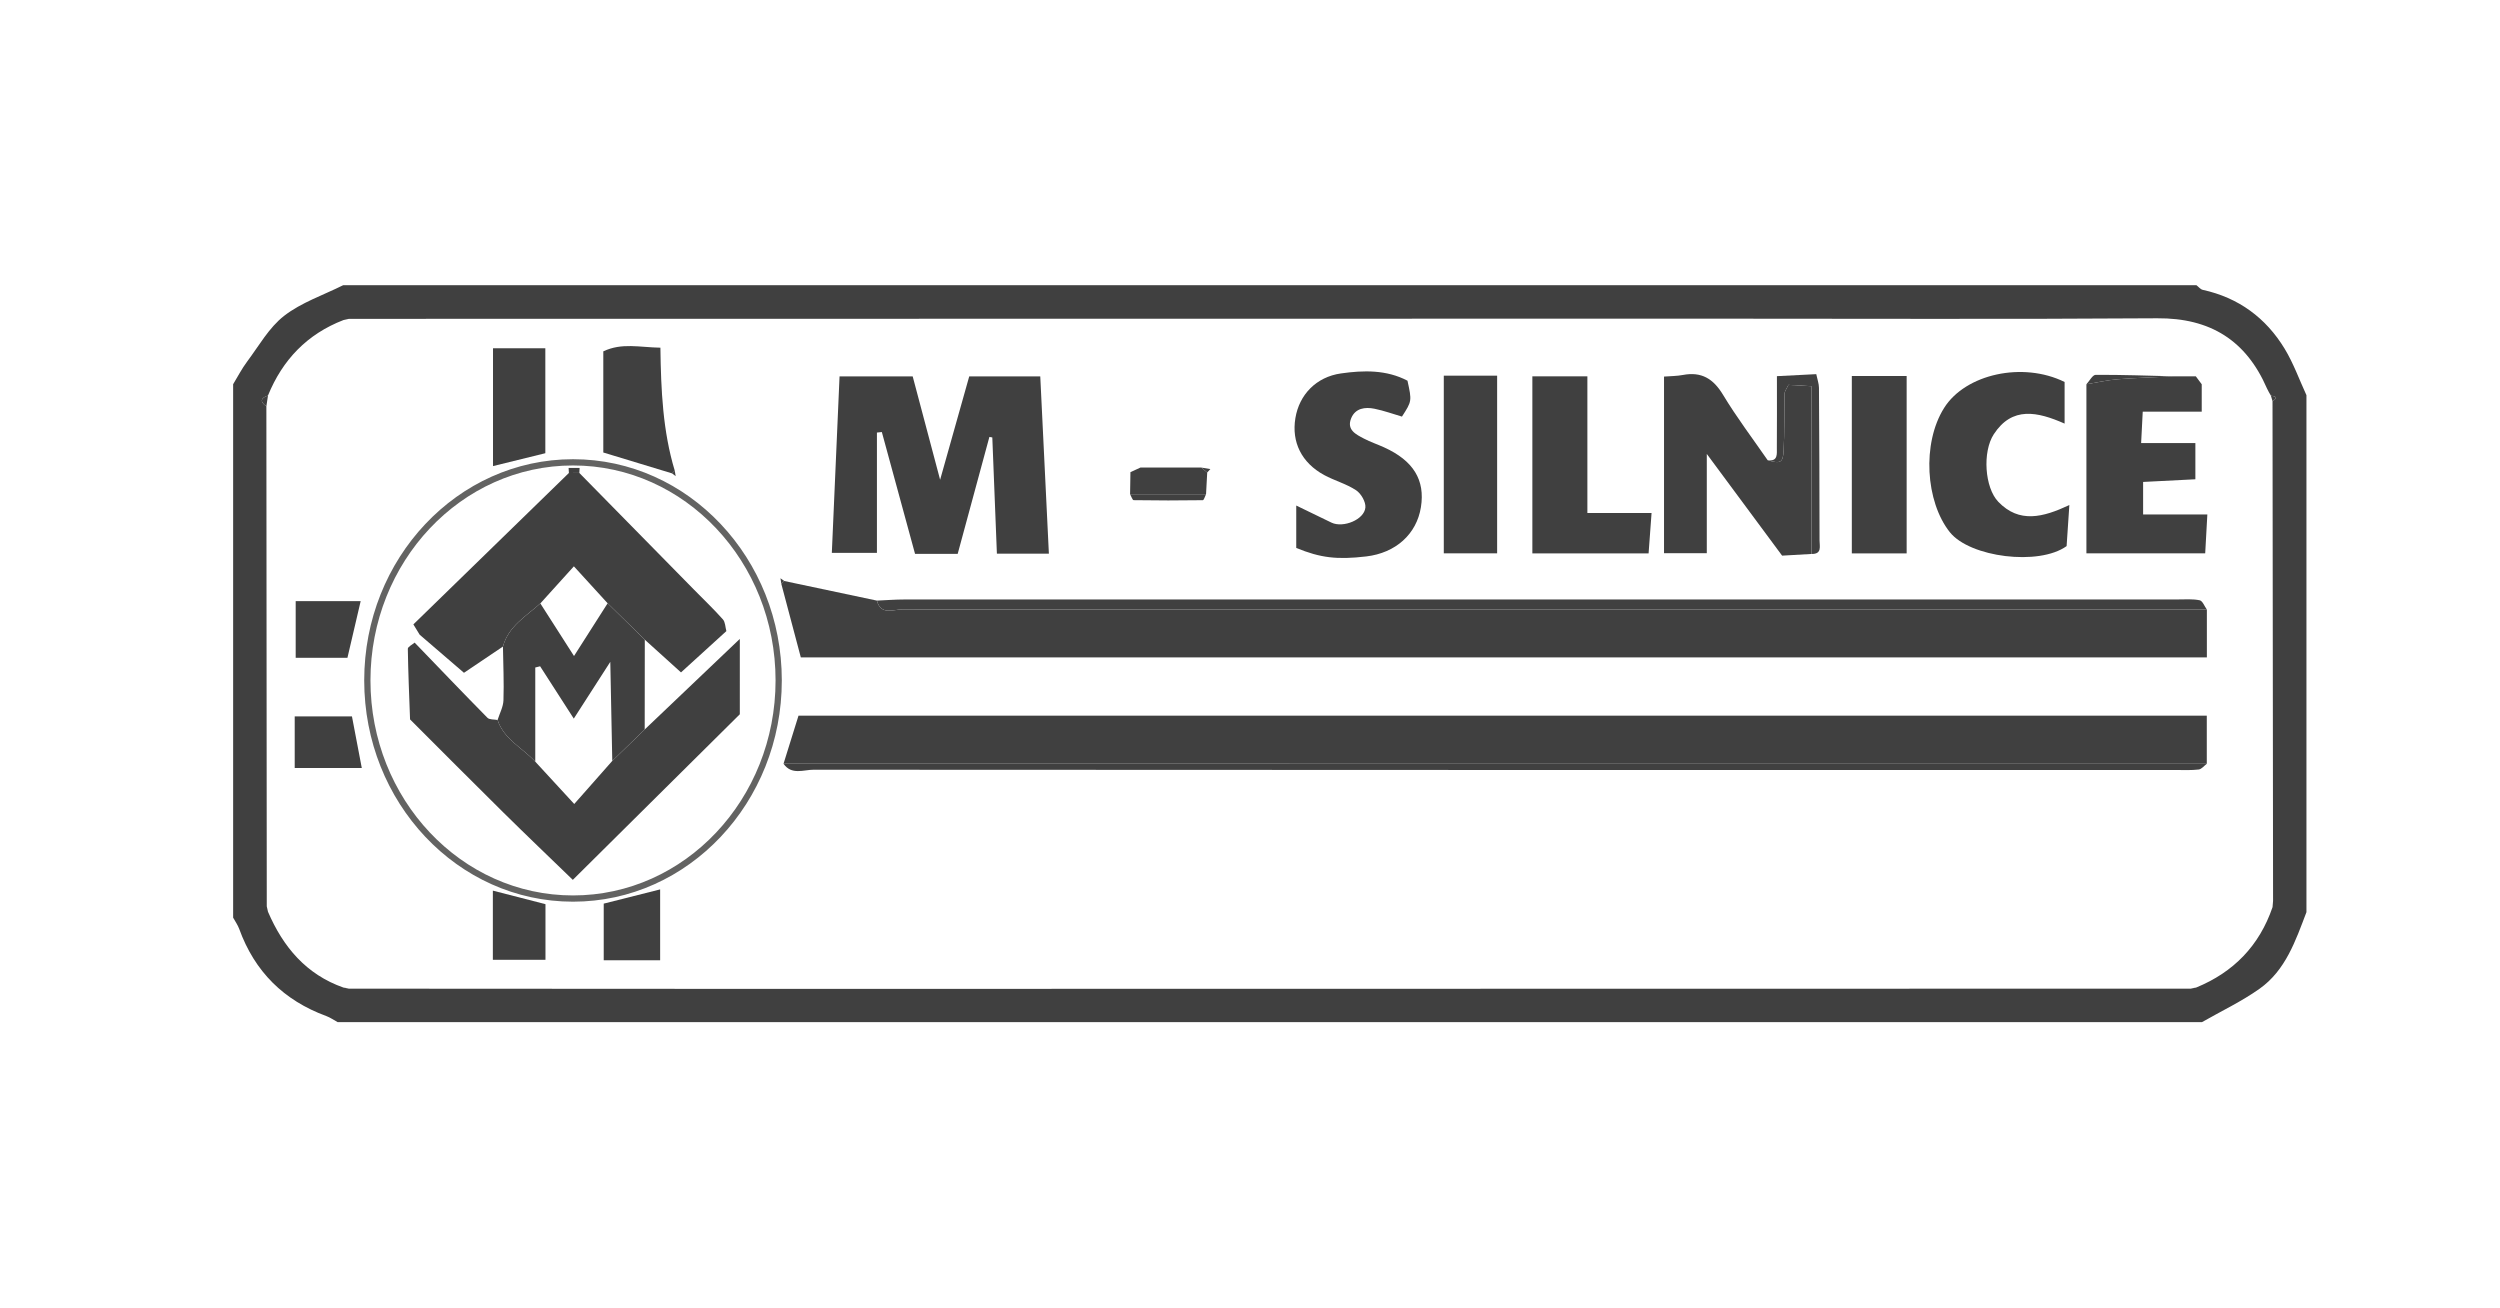 <?xml version="1.0" encoding="utf-8"?>
<!-- Generator: Adobe Illustrator 16.0.0, SVG Export Plug-In . SVG Version: 6.00 Build 0)  -->
<!DOCTYPE svg PUBLIC "-//W3C//DTD SVG 1.1//EN" "http://www.w3.org/Graphics/SVG/1.1/DTD/svg11.dtd">
<svg version="1.1" id="Layer_1" xmlns="http://www.w3.org/2000/svg" xmlns:xlink="http://www.w3.org/1999/xlink" x="0px" y="0px"
	 width="1200px" height="628px" viewBox="0 0 1200 628" enable-background="new 0 0 1200 628" xml:space="preserve">
<path fill="#404040" d="M1107.096,189.698c0,82.713,0,165.427,0,248.136c-5.209,13.686-9.99,27.895-22.523,36.779
	c-8.648,6.129-18.381,10.725-27.623,16.012c-298.295,0-596.594,0-894.889,0c-1.813-0.984-3.528-2.211-5.445-2.924
	c-20.391-7.48-34.364-21.324-41.778-41.775c-0.695-1.928-1.944-3.639-2.933-5.451c0-85.35,0-170.707,0-256.054
	c2.216-3.625,4.164-7.451,6.701-10.836c5.673-7.568,10.525-16.359,17.783-21.99c8.263-6.412,18.774-9.919,28.308-14.689
	c296.537,0,593.073,0,889.606,0c1.012,0.763,1.904,1.98,3.025,2.223c17.199,3.775,30.314,13.448,39.32,28.298
	C1100.873,174.397,1103.662,182.244,1107.096,189.698z M128.635,189.848c-3.543,1.245-3.993,2.943-0.774,5.191
	c0.061,80.002,0.128,160.008,0.189,240.012c0.192,0.871,0.388,1.734,0.585,2.596c7.289,16.914,18.308,30.086,36.244,36.396
	c0.849,0.154,1.695,0.34,2.547,0.512c65.542,0.037,131.083,0.115,196.625,0.107c229.174-0.021,458.349-0.062,687.525-0.107
	c0.85-0.172,1.699-0.357,2.547-0.52c18.02-7.373,30.379-20.117,36.701-38.613c0.078-0.971,0.164-1.971,0.25-2.955
	c-0.086-79.959-0.172-159.934-0.264-239.9c2.869-1.809,1.414-2.341-0.777-2.651c-0.635-1.146-1.35-2.244-1.871-3.437
	c-9.998-23.067-27.193-33.882-52.691-33.703c-72.111,0.506-144.227,0.167-216.338,0.182c-217.215,0.021-434.434,0.061-651.649,0.089
	c-0.867,0.196-1.737,0.389-2.604,0.578C147.453,160.35,135.633,172.685,128.635,189.848z"/>
<path fill-rule="evenodd" clip-rule="evenodd" fill="#404040" d="M128.635,189.848c-0.257,1.73-0.518,3.461-0.774,5.191
	C124.643,192.791,125.092,191.093,128.635,189.848z"/>
<path fill-rule="evenodd" clip-rule="evenodd" fill="#404040" d="M167.484,153.046c-0.867,0.196-1.737,0.389-2.604,0.578
	C165.747,153.436,166.617,153.243,167.484,153.046z"/>
<path fill-rule="evenodd" clip-rule="evenodd" fill="#404040" d="M1090.824,435.422c0.078-0.971,0.164-1.971,0.25-2.955
	C1090.988,433.451,1090.902,434.451,1090.824,435.422z"/>
<path fill-rule="evenodd" clip-rule="evenodd" fill="#404040" d="M128.05,435.051c0.192,0.871,0.388,1.734,0.585,2.596
	C128.438,436.785,128.242,435.922,128.05,435.051z"/>
<path fill-rule="evenodd" clip-rule="evenodd" fill="#404040" d="M1090.811,192.566c-0.258-0.885-0.514-1.767-0.777-2.651
	C1092.225,190.226,1093.68,190.757,1090.811,192.566z"/>
<path fill-rule="evenodd" clip-rule="evenodd" fill="#404040" d="M164.879,474.043c0.867,0.084,1.712,0.271,2.547,0.512
	C166.575,474.383,165.729,474.197,164.879,474.043z"/>
<path fill-rule="evenodd" clip-rule="evenodd" fill="#404040" d="M1051.576,474.555c0.836-0.24,1.686-0.412,2.547-0.52
	C1053.275,474.197,1052.426,474.383,1051.576,474.555z"/>
<path fill-rule="evenodd" clip-rule="evenodd" fill="#404040" d="M376.41,278.874c14.836,3.132,29.668,6.275,44.501,9.416
	c1.941,7.218,7.917,4.221,12.085,4.235c208.769,0.132,417.542,0.096,626.302,0.085c0,7.362,0,14.733,0,22.925
	c-225.287,0-449.667,0-674.91,0c-3.108-11.728-6.233-23.496-9.352-35.263C375.504,279.816,375.961,279.348,376.41,278.874z"/>
<path fill-rule="evenodd" clip-rule="evenodd" fill="#404040" d="M376.093,366.6c2.326-7.463,4.652-14.928,7.189-23.091
	c224.922,0,449.608,0,675.979,0c0,7.706,0,15.413,0,23.114C831.535,366.615,603.816,366.615,376.093,366.6z"/>
<path fill-rule="evenodd" clip-rule="evenodd" fill="#404040" d="M420.925,207.63c0,18.882,0,37.768,0,57.749
	c-7.254,0-13.922,0-21.646,0c1.227-28.002,2.443-55.908,3.707-84.702c11.717,0,22.925,0,35.109,0
	c4.125,15.535,8.267,31.148,13.162,49.613c5.053-17.925,9.413-33.417,13.973-49.613c11.253,0,22.04,0,34.1,0
	c1.359,27.934,2.729,56.143,4.135,85.087c-8.692,0-16.006,0-24.955,0c-0.731-18.518-1.467-37.158-2.201-55.793
	c-0.468-0.086-0.935-0.171-1.399-0.257c-5.053,18.629-10.104,37.257-15.225,56.154c-6.865,0-12.934,0-20.459,0
	c-5.228-19.174-10.587-38.834-15.945-58.494C422.492,207.459,421.71,207.544,420.925,207.63z"/>
<path fill-rule="evenodd" clip-rule="evenodd" fill="#404040" d="M869.535,265.9c-4.367,0.25-8.734,0.499-14.123,0.81
	c-11.48-15.506-23.1-31.203-36.15-48.821c0,17.315,0,32.048,0,47.644c-6.529,0-12.924,0-20.531,0c0-27.727,0-55.95,0-84.773
	c3.061-0.242,6.109-0.213,9.043-0.77c8.955-1.706,14.648,1.801,19.33,9.594c6.521,10.822,14.201,20.93,21.395,31.342
	c6.051,1.702,7.314,1.262,7.629-4.485c0.506-9.16,0.264-18.357,0.484-27.538c0.035-1.167,0.984-2.316,1.834-4.164
	c3.189,0.186,6.451,0.371,11.09,0.643C869.535,212.74,869.535,239.322,869.535,265.9z"/>
<path fill-rule="evenodd" clip-rule="evenodd" fill="#404040" d="M1056.83,184.449c0,3.914,0,7.824,0,13.166
	c-9.535,0-18.527,0-28.318,0c-0.285,5.584-0.514,9.78-0.77,15.064c8.893,0,17.041,0,26.039,0c0,6.03,0,11.032,0,17.373
	c-8.248,0.421-16.35,0.831-25.084,1.277c0,5.105,0,9.723,0,15.627c10.176,0,20.047,0,30.828,0
	c-0.385,6.822-0.678,12.328-1.027,18.64c-19.109,0-37.336,0-57.018,0c0-26.971,0-54.067,0-81.159
	c5.045-0.828,10.062-1.995,15.129-2.398c8.998-0.713,18.025-0.96,27.039-1.403c3.447,0,6.9,0,10.348,0.004
	C1054.93,181.912,1055.887,183.182,1056.83,184.449z"/>
<path fill-rule="evenodd" clip-rule="evenodd" fill="#404040" d="M622.198,263.003c0-6.929,0-13.017,0-20.341
	c6.222,3.019,11.546,5.642,16.913,8.199c5.623,2.687,15.785-1.43,16.277-7.275c0.234-2.69-2.091-6.693-4.468-8.267
	c-4.688-3.098-10.383-4.607-15.364-7.318c-10.825-5.902-15.67-15.821-13.771-27.285c1.84-11.244,9.977-19.771,21.863-21.466
	c10.834-1.549,21.816-1.823,31.943,3.486c2.139,9.794,2.139,9.794-2.648,17.233c-4.246-1.241-8.649-2.847-13.195-3.771
	c-4.524-0.921-9.19-0.286-11.175,4.553c-2.298,5.584,2.291,7.778,6.173,9.802c3.104,1.616,6.459,2.74,9.641,4.188
	c14.053,6.383,19.738,15.671,17.654,28.719c-2.068,12.93-12.102,21.958-26.232,23.628
	C641.852,268.737,633.773,267.795,622.198,263.003z"/>
<path fill-rule="evenodd" clip-rule="evenodd" fill="#404040" d="M991.006,183.347c0,6.644,0,12.713,0,19.98
	c-12.988-5.723-25.176-8.428-33.996,5.117c-5.494,8.46-4.383,25.615,2.182,32.434c10.035,10.404,21.396,7.511,34.098,1.538
	c-0.5,7.315-0.92,13.659-1.32,19.714c-13.316,9.598-46.436,5.37-56.039-6.666c-11.676-14.629-13.459-42.698-2.754-59.661
	C943.43,179.525,970.932,173.449,991.006,183.347z"/>
<path fill-rule="evenodd" clip-rule="evenodd" fill="#404040" d="M1059.299,292.61c-208.76,0.011-417.533,0.047-626.302-0.085
	c-4.168-0.015-10.145,2.982-12.085-4.235c4.381-0.189,8.756-0.539,13.138-0.539c203.777-0.025,407.541-0.017,611.318-0.017
	c3.512,0.01,7.123-0.318,10.49,0.399C1057.256,288.436,1058.17,291.044,1059.299,292.61z"/>
<path fill-rule="evenodd" clip-rule="evenodd" fill="#404040" d="M792.75,246.24c-0.555,7.543-0.971,13.098-1.426,19.403
	c-18.912,0-37.008,0-55.791,0c0-28.401,0-56.282,0-84.994c8.691,0,17.191,0,26.41,0c0,21.797,0,43.152,0,65.591
	C772.014,246.24,781.404,246.24,792.75,246.24z"/>
<path fill-rule="evenodd" clip-rule="evenodd" fill="#404040" d="M888.873,180.467c8.879,0,17.084,0,26.318,0
	c0,28.034,0,56.196,0,85.173c-8.549,0-17.068,0-26.318,0C888.873,237.677,888.873,209.843,888.873,180.467z"/>
<path fill-rule="evenodd" clip-rule="evenodd" fill="#404040" d="M693.018,180.324c8.662,0,16.498,0,25.604,0
	c0,28.056,0,56.25,0,85.269c-7.992,0-16.512,0-25.604,0C693.018,237.092,693.018,208.862,693.018,180.324z"/>
<path fill-rule="evenodd" clip-rule="evenodd" fill="#404040" d="M376.093,366.6c227.723,0.016,455.442,0.016,683.168,0.023
	c-1.277,0.947-2.482,2.562-3.861,2.732c-3.475,0.428-7.027,0.25-10.539,0.25c-218.129,0-436.25,0.021-654.375-0.135
	C385.705,369.471,379.942,372.152,376.093,366.6z"/>
<path fill-rule="evenodd" clip-rule="evenodd" fill="#404040" d="M322.568,227.215c-10.814-3.283-21.633-6.565-32.983-10.015
	c0-16.167,0-32.263,0-48.554c8.917-4.229,17.409-1.924,27.41-1.755c0.275,20.555,1.177,40.129,6.879,59
	C323.432,226.323,322.997,226.766,322.568,227.215z"/>
<path fill-rule="evenodd" clip-rule="evenodd" fill="#404040" d="M261.759,217.542c-8.81,2.169-16.373,4.032-25.116,6.184
	c0-18.896,0-37.29,0-56.561c8.264,0,16.299,0,25.116,0C261.759,184.196,261.759,200.587,261.759,217.542z"/>
<path fill-rule="evenodd" clip-rule="evenodd" fill="#404040" d="M316.867,460.926c-9.202,0-17.715,0-27.081,0
	c0-9.135,0-17.684,0-27.182c8.63-2.176,17.333-4.375,27.081-6.83C316.867,438.732,316.867,449.422,316.867,460.926z"/>
<path fill-rule="evenodd" clip-rule="evenodd" fill="#404040" d="M173.125,288.532c-2.365,10.13-4.325,18.515-6.358,27.224
	c-8.506,0-16.234,0-24.837,0c0-9.166,0-17.711,0-27.224C151.938,288.532,161.754,288.532,173.125,288.532z"/>
<path fill-rule="evenodd" clip-rule="evenodd" fill="#404040" d="M236.568,427.5c8.914,2.291,16.777,4.316,25.259,6.502
	c0,8.641,0,17.146,0,26.688c-8.235,0-16.217,0-25.259,0C236.568,450.064,236.568,439.504,236.568,427.5z"/>
<path fill-rule="evenodd" clip-rule="evenodd" fill="#404040" d="M141.459,368.635c0-8.828,0-16.191,0-24.756
	c9.034,0,17.811,0,27.48,0c1.495,7.85,2.991,15.686,4.717,24.756C162.189,368.635,152.459,368.635,141.459,368.635z"/>
<path fill-rule="evenodd" clip-rule="evenodd" fill="#404040" d="M869.535,265.9c0-26.579,0-53.16,0-80.52
	c-4.639-0.271-7.9-0.457-11.09-0.643c-0.85,1.848-1.799,2.998-1.834,4.164c-0.221,9.181,0.021,18.378-0.484,27.538
	c-0.314,5.748-1.578,6.188-7.629,4.485c5.01,0.664,4.367-3.043,4.389-5.93c0.086-10.879,0.035-21.758,0.035-34.439
	c5.723-0.292,11.988-0.61,18.883-0.963c0.527,2.547,1.285,4.556,1.299,6.565c0.164,24.422,0.25,48.85,0.271,73.273
	C873.389,262.218,874.629,266.021,869.535,265.9z"/>
<path fill-rule="evenodd" clip-rule="evenodd" fill="#404040" d="M547.419,224.421c9.72,0,19.432-0.004,29.154-0.004
	c0.961,0.789,1.924,1.578,2.891,2.37c-0.189,3.467-0.378,6.943-0.563,10.415c-12.153,0-24.31,0-36.462,0
	c0.057-3.525,0.115-7.047,0.167-10.569C544.212,225.896,545.817,225.16,547.419,224.421z"/>
<path fill-rule="evenodd" clip-rule="evenodd" fill="#404040" d="M1043.648,180.638c-9.014,0.443-18.041,0.689-27.039,1.403
	c-5.066,0.403-10.084,1.57-15.129,2.398c1.477-1.578,2.955-4.507,4.439-4.514C1018.494,179.86,1031.066,180.328,1043.648,180.638z"
	/>
<path fill-rule="evenodd" clip-rule="evenodd" fill="#404040" d="M542.438,237.203c12.152,0,24.309,0,36.462,0
	c-0.514,1.006-1.014,2.879-1.538,2.887c-11.065,0.167-22.141,0.164-33.208-0.014C543.566,240.064,543.01,238.201,542.438,237.203z"
	/>
<path fill-rule="evenodd" clip-rule="evenodd" fill="#404040" d="M292.529,226.312c-2.958-0.482-5.912-0.963-8.866-1.441
	C286.617,225.35,289.572,225.831,292.529,226.312z"/>
<path fill-rule="evenodd" clip-rule="evenodd" fill="#404040" d="M579.464,226.788c-0.967-0.792-1.93-1.581-2.891-2.37
	c1.468,0.244,2.937,0.49,4.407,0.731C580.474,225.696,579.967,226.242,579.464,226.788z"/>
<path fill-rule="evenodd" clip-rule="evenodd" fill="#404040" d="M547.419,224.421c-1.603,0.739-3.207,1.474-4.813,2.212
	C544.212,225.896,545.817,225.16,547.419,224.421z"/>
<path fill-rule="evenodd" clip-rule="evenodd" fill="#404040" d="M273.07,227.027c-0.083-0.796-0.129-1.603-0.14-2.406
	c1.759-0.007,3.522-0.01,5.284-0.018c-0.014,0.807-0.058,1.61-0.135,2.416C276.409,227.019,274.743,227.023,273.07,227.027z"/>
<path fill-rule="evenodd" clip-rule="evenodd" fill="#404040" d="M267.539,224.857c-2.27,0.468-4.542,0.932-6.819,1.395
	C262.997,225.789,265.269,225.325,267.539,224.857z"/>
<path fill-rule="evenodd" clip-rule="evenodd" fill="#404040" d="M1056.83,184.449c-0.943-1.267-1.9-2.537-2.834-3.808
	C1054.93,181.912,1055.887,183.182,1056.83,184.449z"/>
<path fill-rule="evenodd" clip-rule="evenodd" fill="#404040" d="M177.542,301.852c-0.4,1.263-0.803,2.53-1.206,3.8
	C176.739,304.381,177.143,303.115,177.542,301.852z"/>
<path fill-rule="evenodd" clip-rule="evenodd" fill="#404040" d="M375.037,280.272c-0.136-0.906-0.271-1.809-0.411-2.715
	c0.597,0.439,1.188,0.878,1.784,1.317C375.961,279.348,375.504,279.816,375.037,280.272z"/>
<path fill-rule="evenodd" clip-rule="evenodd" fill="#404040" d="M323.875,225.892c0.15,0.892,0.3,1.781,0.449,2.669
	c-0.584-0.45-1.17-0.896-1.756-1.345C322.997,226.766,323.432,226.323,323.875,225.892z"/>
<path fill-rule="evenodd" clip-rule="evenodd" fill="#404040" d="M176.321,345.586c0.415,1.297,0.828,2.59,1.25,3.881
	C177.149,348.176,176.736,346.883,176.321,345.586z"/>
<path fill-rule="evenodd" clip-rule="evenodd" fill="#404040" d="M273.07,227.027c1.673-0.004,3.339-0.008,5.009-0.008
	c18.382,18.708,36.768,37.422,55.155,56.129c4.606,4.692,9.377,9.23,13.741,14.136c1.188,1.324,1.155,3.736,1.684,5.648
	c-7.272,6.623-14.551,13.245-21.776,19.824c-6.384-5.78-11.882-10.747-17.38-15.71c-5.948-5.822-11.896-11.646-17.841-17.469
	c-5.098-5.581-10.201-11.171-16.199-17.74c-5.98,6.611-11.04,12.206-16.099,17.801c-6.833,6.166-15.311,10.911-17.947,20.702
	c-6.565,4.424-13.134,8.849-18.715,12.603c-7.203-6.194-14.243-12.245-21.279-18.301l-0.039-0.078
	c-0.675-1.103-1.346-2.209-2.965-4.853C223.121,275.655,248.097,251.342,273.07,227.027z"/>
<path fill-rule="evenodd" clip-rule="evenodd" fill="#404040" d="M355.113,342.845c-26.382,26.153-52.757,52.302-80.163,79.489
	c-11.058-10.719-22.333-21.465-33.417-32.412c-14.983-14.787-29.812-29.744-44.708-44.615c-0.407-11.289-0.9-22.593-1.071-33.875
	c-0.018-0.978,2.13-1.984,3.272-2.979c11.621,12.049,23.192,24.152,34.949,36.082c0.981,0.979,3.211,0.736,4.863,1.064
	c3.08,9.326,11.996,13.395,18.094,20.002c5.991,6.508,11.989,13.023,18.704,20.316c6.871-7.785,12.562-14.229,18.254-20.68
	c5.188-5.018,10.375-10.049,15.567-15.078c14.622-13.93,29.237-27.846,45.657-43.477
	C355.113,320.408,355.113,331.62,355.113,342.845z"/>
<path fill-rule="evenodd" clip-rule="evenodd" fill="#404040" d="M309.503,307.046c-0.018,14.375-0.033,28.755-0.047,43.114
	c-5.191,5.029-10.379,10.061-15.567,15.078c-0.296-14.85-0.593-29.701-0.946-47.555c-6.711,10.432-11.742,18.254-17.526,27.252
	c-6.065-9.434-11.111-17.283-16.16-25.119c-0.773,0.186-1.552,0.386-2.326,0.586c0,15.057,0,30.121,0,45.199
	c-6.098-6.607-15.014-10.676-18.094-20.002c0.988-3.154,2.72-6.287,2.826-9.477c0.29-8.57-0.117-17.178-0.246-25.783
	c2.636-9.791,11.114-14.536,17.947-20.702c5.177,8.088,10.351,16.181,16.16,25.254c5.994-9.405,11.068-17.358,16.138-25.315
	C297.607,295.401,303.555,301.224,309.503,307.046z"/>
<path fill-rule="evenodd" clip-rule="evenodd" fill="none" stroke="#636362" stroke-width="3" stroke-miterlimit="10" d="
	M373.77,326.61c0,57.817-44.204,104.7-98.725,104.7c-54.526,0-98.724-46.883-98.724-104.7c0-57.82,44.198-104.689,98.724-104.689
	C329.566,221.921,373.77,268.79,373.77,326.61z"/>
</svg>
